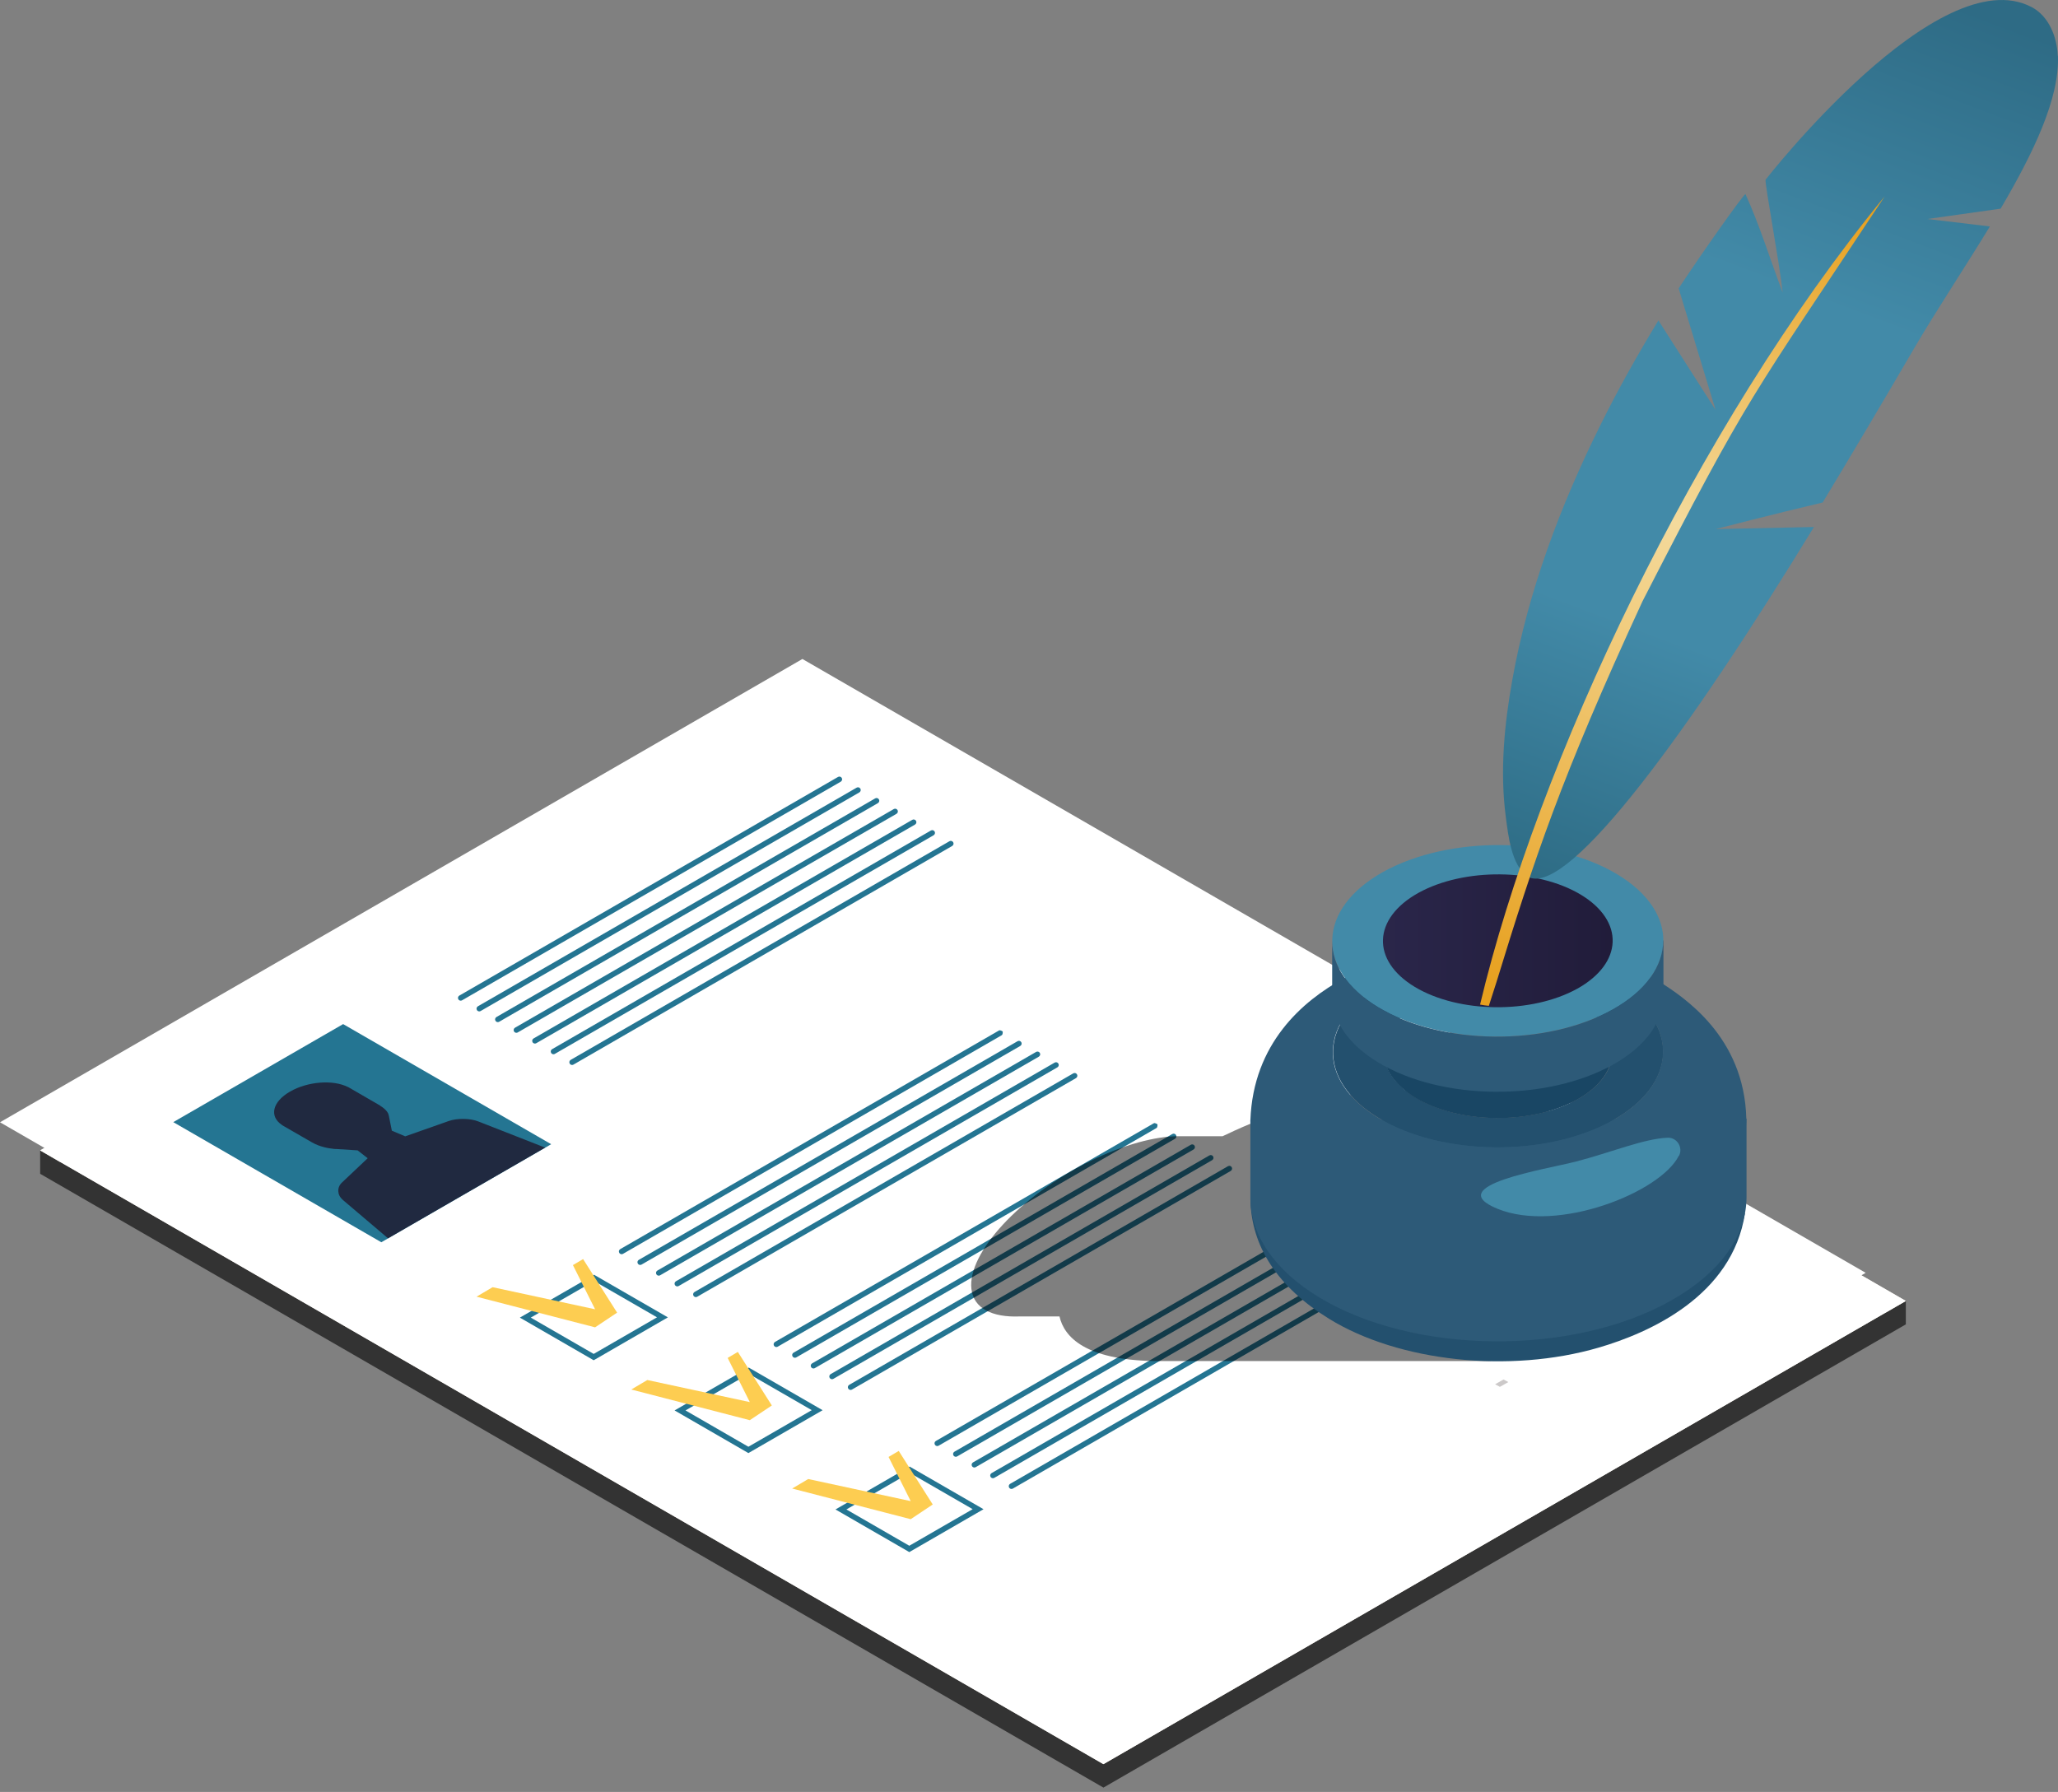 <?xml version="1.0" encoding="UTF-8"?> <svg xmlns="http://www.w3.org/2000/svg" width="178" height="155" viewBox="0 0 178 155" fill="none"><rect x="0" y="0" width="178" height="155" fill="#808080" stroke="none"/><path d="M163.102 113.545L72.875 61.46L5.204 100.529L3.474 99.505V101.53L95.437 154.622L164.839 114.553V112.528L163.102 113.545Z" fill="#333333"></path><path d="M95.437 152.594L164.839 112.528L72.875 59.432L3.474 99.505L95.437 152.594Z" fill="#F2EADF"></path><path d="M95.437 152.594L164.839 112.528L72.875 59.432L3.474 99.505L95.437 152.594Z" fill="white"></path><path d="M91.964 150.162L161.366 110.096L69.402 57L0 97.073L91.964 150.162Z" fill="white"></path><path d="M32.981 107.451L47.672 98.971L29.678 88.581L14.987 97.061L32.981 107.451Z" fill="#247592"></path><path d="M29.626 103.758C29.16 103.359 29.133 102.702 29.57 102.292L31.8 100.184L30.932 99.503L29.139 99.388C29.139 99.388 29.119 99.388 29.087 99.388C29.073 99.388 29.056 99.388 29.042 99.388C28.99 99.388 28.924 99.381 28.841 99.374C28.837 99.374 28.823 99.367 28.82 99.367C28.403 99.326 27.653 99.197 26.989 98.815L24.384 97.314L24.391 97.307C23.269 96.567 23.554 95.299 25.082 94.421C26.607 93.538 28.802 93.372 30.084 94.021L30.091 94.014L32.891 95.636L32.884 95.647C32.884 95.647 33.565 96.029 33.621 96.481C33.621 96.481 33.621 96.474 33.627 96.481L33.892 97.801L35.048 98.29L38.817 96.963C39.529 96.71 40.669 96.724 41.353 96.995L47.151 99.266L40.818 102.921L39.894 103.452L33.562 107.11L29.626 103.768V103.758Z" fill="#202940"></path><path d="M39.848 86.555C39.768 86.555 39.688 86.513 39.643 86.437C39.577 86.322 39.615 86.18 39.73 86.114L72.483 67.203C72.594 67.137 72.737 67.175 72.806 67.289C72.872 67.401 72.831 67.546 72.72 67.612L39.966 86.523C39.928 86.544 39.889 86.555 39.848 86.555Z" fill="#247592"></path><path d="M41.452 87.482C41.372 87.482 41.292 87.441 41.247 87.364C41.181 87.249 41.223 87.107 41.334 87.041L74.091 68.13C74.203 68.064 74.345 68.102 74.415 68.217C74.481 68.328 74.439 68.474 74.328 68.54L41.57 87.451C41.532 87.472 41.494 87.482 41.452 87.482Z" fill="#247592"></path><path d="M43.058 88.41C42.978 88.41 42.898 88.368 42.853 88.292C42.787 88.18 42.828 88.034 42.94 87.969L75.697 69.058C75.808 68.992 75.951 69.03 76.02 69.144C76.086 69.255 76.044 69.401 75.933 69.467L43.176 88.378C43.138 88.399 43.099 88.41 43.058 88.41Z" fill="#247592"></path><path d="M44.662 89.334C44.582 89.334 44.502 89.292 44.457 89.216C44.391 89.101 44.433 88.959 44.544 88.893L77.305 69.981C77.416 69.915 77.559 69.954 77.628 70.068C77.694 70.183 77.652 70.325 77.541 70.391L44.78 89.302C44.742 89.323 44.704 89.334 44.662 89.334Z" fill="#247592"></path><path d="M46.267 90.265C46.187 90.265 46.107 90.223 46.062 90.147C45.996 90.032 46.038 89.889 46.149 89.823L78.906 70.912C79.017 70.847 79.16 70.885 79.229 70.999C79.295 71.114 79.253 71.256 79.142 71.322L46.385 90.233C46.347 90.254 46.308 90.265 46.267 90.265Z" fill="#247592"></path><path d="M47.872 91.189C47.792 91.189 47.712 91.147 47.667 91.071C47.601 90.956 47.639 90.814 47.754 90.748L80.515 71.837C80.626 71.77 80.768 71.809 80.838 71.923C80.904 72.038 80.862 72.18 80.751 72.246L47.99 91.157C47.952 91.178 47.914 91.189 47.872 91.189Z" fill="#247592"></path><path d="M49.48 92.116C49.4 92.116 49.32 92.075 49.275 91.998C49.209 91.887 49.25 91.741 49.361 91.675L82.119 72.764C82.23 72.698 82.373 72.736 82.442 72.851C82.508 72.962 82.47 73.108 82.355 73.174L49.598 92.085C49.56 92.106 49.521 92.116 49.48 92.116Z" fill="#247592"></path><path d="M55.371 109.413C55.291 109.413 55.211 109.371 55.166 109.295C55.1 109.18 55.138 109.038 55.253 108.972L88.01 90.061C88.121 89.995 88.267 90.033 88.333 90.147C88.399 90.262 88.358 90.404 88.246 90.471L55.489 109.382C55.451 109.402 55.413 109.413 55.371 109.413Z" fill="#247592"></path><path d="M56.976 110.34C56.896 110.34 56.816 110.299 56.771 110.222C56.705 110.111 56.746 109.965 56.858 109.899L89.615 90.988C89.726 90.922 89.872 90.96 89.938 91.075C90.004 91.19 89.962 91.332 89.851 91.398L57.094 110.309C57.056 110.33 57.017 110.34 56.976 110.34Z" fill="#247592"></path><path d="M58.58 111.268C58.5 111.268 58.42 111.226 58.375 111.15C58.309 111.038 58.351 110.893 58.462 110.827L91.219 91.912C91.331 91.846 91.477 91.884 91.543 91.999C91.609 92.114 91.567 92.256 91.456 92.322L58.698 111.237C58.66 111.257 58.622 111.268 58.58 111.268Z" fill="#247592"></path><path d="M60.186 112.195C60.106 112.195 60.026 112.154 59.981 112.077C59.915 111.966 59.956 111.82 60.068 111.754L92.828 92.843C92.94 92.777 93.082 92.815 93.151 92.93C93.218 93.044 93.176 93.187 93.065 93.253L60.304 112.164C60.266 112.185 60.227 112.195 60.186 112.195Z" fill="#247592"></path><path d="M51.348 117.658L51.23 117.589L44.963 113.969L51.382 110.263L51.501 110.332L57.767 113.948L51.348 117.658ZM45.908 113.969L51.348 117.109L56.826 113.945L51.386 110.805L45.911 113.966L45.908 113.969Z" fill="#247592"></path><path d="M53.766 108.485C53.686 108.485 53.606 108.444 53.561 108.367C53.495 108.253 53.533 108.11 53.648 108.044L86.405 89.133C86.516 89.067 86.728 89.22 86.728 89.22C86.728 89.22 86.752 89.477 86.641 89.543L53.884 108.454C53.846 108.475 53.807 108.485 53.766 108.485Z" fill="#247592"></path><path d="M41.216 112.159L51.47 114.811L53.374 113.539L50.433 108.906L49.553 109.427L51.47 113.248L42.605 111.338L41.216 112.159Z" fill="#FDCD51"></path><path d="M68.754 117.442C68.674 117.442 68.594 117.4 68.549 117.324C68.483 117.209 68.521 117.067 68.636 117.001L101.393 98.09C101.504 98.024 101.65 98.062 101.716 98.177C101.782 98.291 101.74 98.434 101.629 98.5L68.872 117.411C68.834 117.432 68.796 117.442 68.754 117.442Z" fill="#247592"></path><path d="M70.359 118.369C70.279 118.369 70.199 118.328 70.154 118.251C70.088 118.14 70.129 117.994 70.24 117.928L102.998 99.017C103.109 98.951 103.255 98.99 103.321 99.104C103.387 99.219 103.345 99.361 103.234 99.427L70.477 118.338C70.439 118.359 70.4 118.369 70.359 118.369Z" fill="#247592"></path><path d="M71.963 119.297C71.883 119.297 71.803 119.255 71.758 119.179C71.692 119.068 71.734 118.922 71.845 118.856L104.602 99.941C104.713 99.875 104.859 99.913 104.925 100.028C104.991 100.143 104.95 100.285 104.838 100.351L72.081 119.266C72.043 119.287 72.005 119.297 71.963 119.297Z" fill="#247592"></path><path d="M73.569 120.224C73.489 120.224 73.409 120.183 73.364 120.106C73.298 119.995 73.339 119.849 73.45 119.783L106.211 100.872C106.322 100.806 106.465 100.844 106.534 100.959C106.6 101.074 106.559 101.216 106.447 101.282L73.687 120.193C73.648 120.214 73.61 120.224 73.569 120.224Z" fill="#247592"></path><path d="M64.73 125.687L64.612 125.618L58.346 121.998L64.765 118.292L64.883 118.361L71.15 121.978L64.73 125.687ZM59.291 121.998L64.73 125.139L70.209 121.974L64.769 118.834L59.294 121.995L59.291 121.998Z" fill="#247592"></path><path d="M67.149 116.514C67.07 116.514 66.99 116.473 66.944 116.396C66.878 116.282 66.917 116.139 67.031 116.073L99.789 97.162C99.9 97.096 100.112 97.249 100.112 97.249C100.112 97.249 100.136 97.506 100.025 97.572L67.267 116.483C67.229 116.504 67.191 116.514 67.149 116.514Z" fill="#247592"></path><path d="M54.599 120.188L64.852 122.841L66.757 121.568L63.816 116.935L62.936 117.456L64.852 121.277L55.988 119.367L54.599 120.188Z" fill="#FDCD51"></path><path d="M82.67 126.006C82.59 126.006 82.51 125.965 82.465 125.888C82.399 125.774 82.437 125.631 82.552 125.565L115.309 106.654C115.42 106.588 115.566 106.626 115.632 106.741C115.698 106.856 115.656 106.998 115.545 107.064L82.788 125.975C82.75 125.996 82.712 126.006 82.67 126.006Z" fill="#247592"></path><path d="M84.275 126.934C84.195 126.934 84.115 126.892 84.07 126.816C84.004 126.705 84.045 126.559 84.156 126.493L116.914 107.582C117.025 107.516 117.171 107.554 117.237 107.668C117.303 107.783 117.261 107.926 117.15 107.992L84.393 126.903C84.355 126.923 84.316 126.934 84.275 126.934Z" fill="#247592"></path><path d="M85.88 127.861C85.8 127.861 85.72 127.82 85.675 127.743C85.609 127.632 85.651 127.486 85.762 127.42L118.519 108.506C118.63 108.44 118.776 108.478 118.842 108.593C118.908 108.707 118.867 108.85 118.755 108.916L85.998 127.83C85.96 127.851 85.922 127.861 85.88 127.861Z" fill="#247592"></path><path d="M87.484 128.789C87.405 128.789 87.325 128.747 87.28 128.671C87.214 128.56 87.255 128.414 87.366 128.348L120.127 109.437C120.238 109.371 120.381 109.409 120.45 109.523C120.516 109.638 120.475 109.781 120.363 109.847L87.603 128.758C87.564 128.778 87.526 128.789 87.484 128.789Z" fill="#247592"></path><path d="M78.647 134.252L78.529 134.182L72.263 130.563L78.682 126.856L78.8 126.926L85.067 130.542L78.647 134.252ZM73.208 130.563L78.647 133.703L84.126 130.538L78.686 127.398L73.211 130.559L73.208 130.563Z" fill="#247592"></path><path d="M81.065 125.079C80.986 125.079 80.906 125.037 80.86 124.961C80.794 124.846 80.833 124.704 80.947 124.638L113.705 105.727C113.816 105.661 114.028 105.814 114.028 105.814C114.028 105.814 114.052 106.071 113.941 106.137L81.183 125.048C81.145 125.068 81.107 125.079 81.065 125.079Z" fill="#247592"></path><path d="M68.516 128.753L78.769 131.405L80.674 130.132L77.733 125.5L76.853 126.021L78.769 129.842L69.905 127.931L68.516 128.753Z" fill="#FDCD51"></path><path d="M130.458 119.546L130.045 119.321L129.313 119.734L129.726 119.958L130.458 119.546Z" fill="#CCC9C9"></path><path opacity="0.5" d="M127.738 94.362H120.927C114.022 94.456 108.224 97.098 105.747 98.278H101.938C99.949 98.278 97.21 98.99 94.245 100.452C88.241 103.431 83.663 108.378 84.019 111.489C84.207 113.175 85.821 113.962 88.185 113.868C88.072 113.868 87.96 113.868 87.847 113.868H91.637C92.05 115.667 93.889 117.616 99.837 117.729H128.694C132.879 117.691 132.879 105.492 134.436 101.295C135.318 98.915 135.712 94.98 129.051 94.38C129.257 94.399 129.464 94.437 129.651 94.474C129.07 94.362 128.432 94.306 127.738 94.306V94.362Z" fill="black"></path><path d="M108.148 103.675C108.205 107.816 110.494 111.32 114.959 114.075C120.982 117.785 130.552 118.815 138.263 116.567C142.635 115.293 149.84 112.107 150.928 104.93L108.167 103.675H108.148Z" fill="#23506E"></path><path d="M151.041 96.76L108.148 96.891V103.675C108.167 106.748 110.156 109.84 114.134 112.238C122.333 117.166 135.918 117.298 144.455 112.538C148.846 110.083 151.06 106.823 151.06 103.544V96.76H151.041Z" fill="#2D5A78"></path><path d="M139.877 85.255C134.417 81.976 125.373 81.882 119.688 85.049C114.003 88.216 113.815 93.444 119.275 96.723C124.735 100.002 133.779 100.096 139.464 96.929C145.149 93.762 145.337 88.534 139.877 85.255ZM136.424 95.093C132.484 97.285 126.217 97.229 122.446 94.943C118.675 92.657 118.787 89.04 122.727 86.848C126.668 84.655 132.934 84.712 136.706 86.998C140.496 89.265 140.365 92.9 136.424 95.093Z" fill="#23506E"></path><path d="M143.592 84.955C135.843 80.364 124.322 80.233 116.217 84.637C112.67 86.567 108.392 90.258 108.148 96.891C108.148 99.965 110.137 103.056 114.115 105.455C122.315 110.383 135.899 110.514 144.436 105.755C148.827 103.3 151.041 100.04 151.041 96.76C150.872 89.64 145.581 86.229 143.592 84.955ZM139.445 96.929C133.76 100.096 124.716 100.002 119.256 96.723C113.796 93.444 113.984 88.216 119.669 85.049C125.354 81.882 134.398 81.976 139.858 85.255C145.318 88.534 145.131 93.762 139.445 96.929Z" fill="#2D5A78"></path><path d="M145.225 99.965C145.582 99.252 145.056 98.391 144.249 98.409C142.204 98.484 139.277 99.702 136.313 100.47C133.705 101.145 124.623 102.55 129.52 104.555C134.737 106.692 143.63 103.131 145.206 99.965H145.225Z" fill="#428AA8"></path><path d="M139.446 86.136C139.446 87.635 138.433 89.153 136.407 90.277C132.466 92.469 126.199 92.413 122.428 90.127C120.589 89.021 119.67 87.597 119.67 86.173V91.008C119.67 92.432 120.608 93.856 122.428 94.961C126.218 97.229 132.466 97.304 136.407 95.111C138.433 93.987 139.446 92.469 139.446 90.97V86.136Z" fill="#194664"></path><path d="M139.877 75.624C134.398 72.326 125.335 72.251 119.631 75.417C113.928 78.603 113.74 83.831 119.219 87.129C124.698 90.427 133.76 90.502 139.464 87.335C145.168 84.149 145.356 78.921 139.877 75.624Z" fill="#428AA8"></path><path d="M136.725 77.385C132.916 75.099 126.631 75.043 122.672 77.235C118.713 79.446 118.581 83.081 122.371 85.367C126.18 87.653 132.466 87.71 136.425 85.517C140.384 83.306 140.515 79.671 136.725 77.385Z" fill="url(#paint0_linear_708_1487)"></path><path d="M143.855 81.339C143.855 83.512 142.392 85.705 139.446 87.335C133.742 90.52 124.679 90.427 119.2 87.129C116.536 85.536 115.223 83.475 115.223 81.414V86.192C115.241 88.253 116.574 90.314 119.219 91.907C124.698 95.205 133.761 95.28 139.465 92.113C142.41 90.483 143.874 88.291 143.874 86.117V81.339H143.855Z" fill="#2D5A78"></path><path d="M177.98 4.84C177.912 3.183 177.212 1.407 175.731 0.618C167.651 -3.645 152.704 15.549 152.704 15.549C152.677 16.18 153.902 22.653 154.185 25.31C153.121 22.495 152.206 19.509 150.967 16.785C150.751 16.878 147.358 21.653 145.19 24.942L148.381 35.453L143.439 27.717C141.635 30.677 139.938 33.703 138.403 36.808C134.942 43.767 132.182 51.134 130.808 58.777C130.108 62.671 129.718 66.736 130.243 70.682C130.445 72.182 130.701 74.839 132.128 75.813C132.195 75.852 132.249 75.892 132.33 75.918C135.885 77.194 146.011 63.394 156.892 45.582L148.381 45.766C148.381 45.766 153.512 44.438 157.646 43.464C160.205 39.228 162.857 34.755 165.537 30.164C167.476 26.849 169.914 23.192 172.108 19.587L166.709 18.943L173.038 18.048C175.892 13.194 178.141 8.498 177.993 4.827L177.98 4.84Z" fill="url(#paint1_linear_708_1487)"></path><path d="M128 86.892C128.258 86.946 128.502 86.973 128.774 87C128.991 86.328 129.208 85.643 129.425 84.971C132.723 74.236 134.989 67.317 142.06 52.013C151.397 33.822 151.342 34.628 163 17C146.606 37.019 132.967 66.081 128.014 86.892H128Z" fill="url(#paint2_linear_708_1487)"></path><defs><linearGradient id="paint0_linear_708_1487" x1="119.594" y1="81.376" x2="139.483" y2="81.376" gradientUnits="userSpaceOnUse"><stop stop-color="#2A264A"></stop><stop offset="1" stop-color="#211C3A"></stop></linearGradient><linearGradient id="paint1_linear_708_1487" x1="134.471" y1="81.588" x2="165.641" y2="-0.911" gradientUnits="userSpaceOnUse"><stop stop-color="#2A667E"></stop><stop offset="0.32" stop-color="#428AA8"></stop><stop offset="0.68" stop-color="#428AA8"></stop><stop offset="1" stop-color="#2E6B85"></stop></linearGradient><linearGradient id="paint2_linear_708_1487" x1="159.919" y1="17.255" x2="128.954" y2="85.824" gradientUnits="userSpaceOnUse"><stop stop-color="#E7A01E"></stop><stop offset="0.42" stop-color="#F4DA9C"></stop><stop offset="1" stop-color="#E7A01E"></stop></linearGradient></defs></svg> 